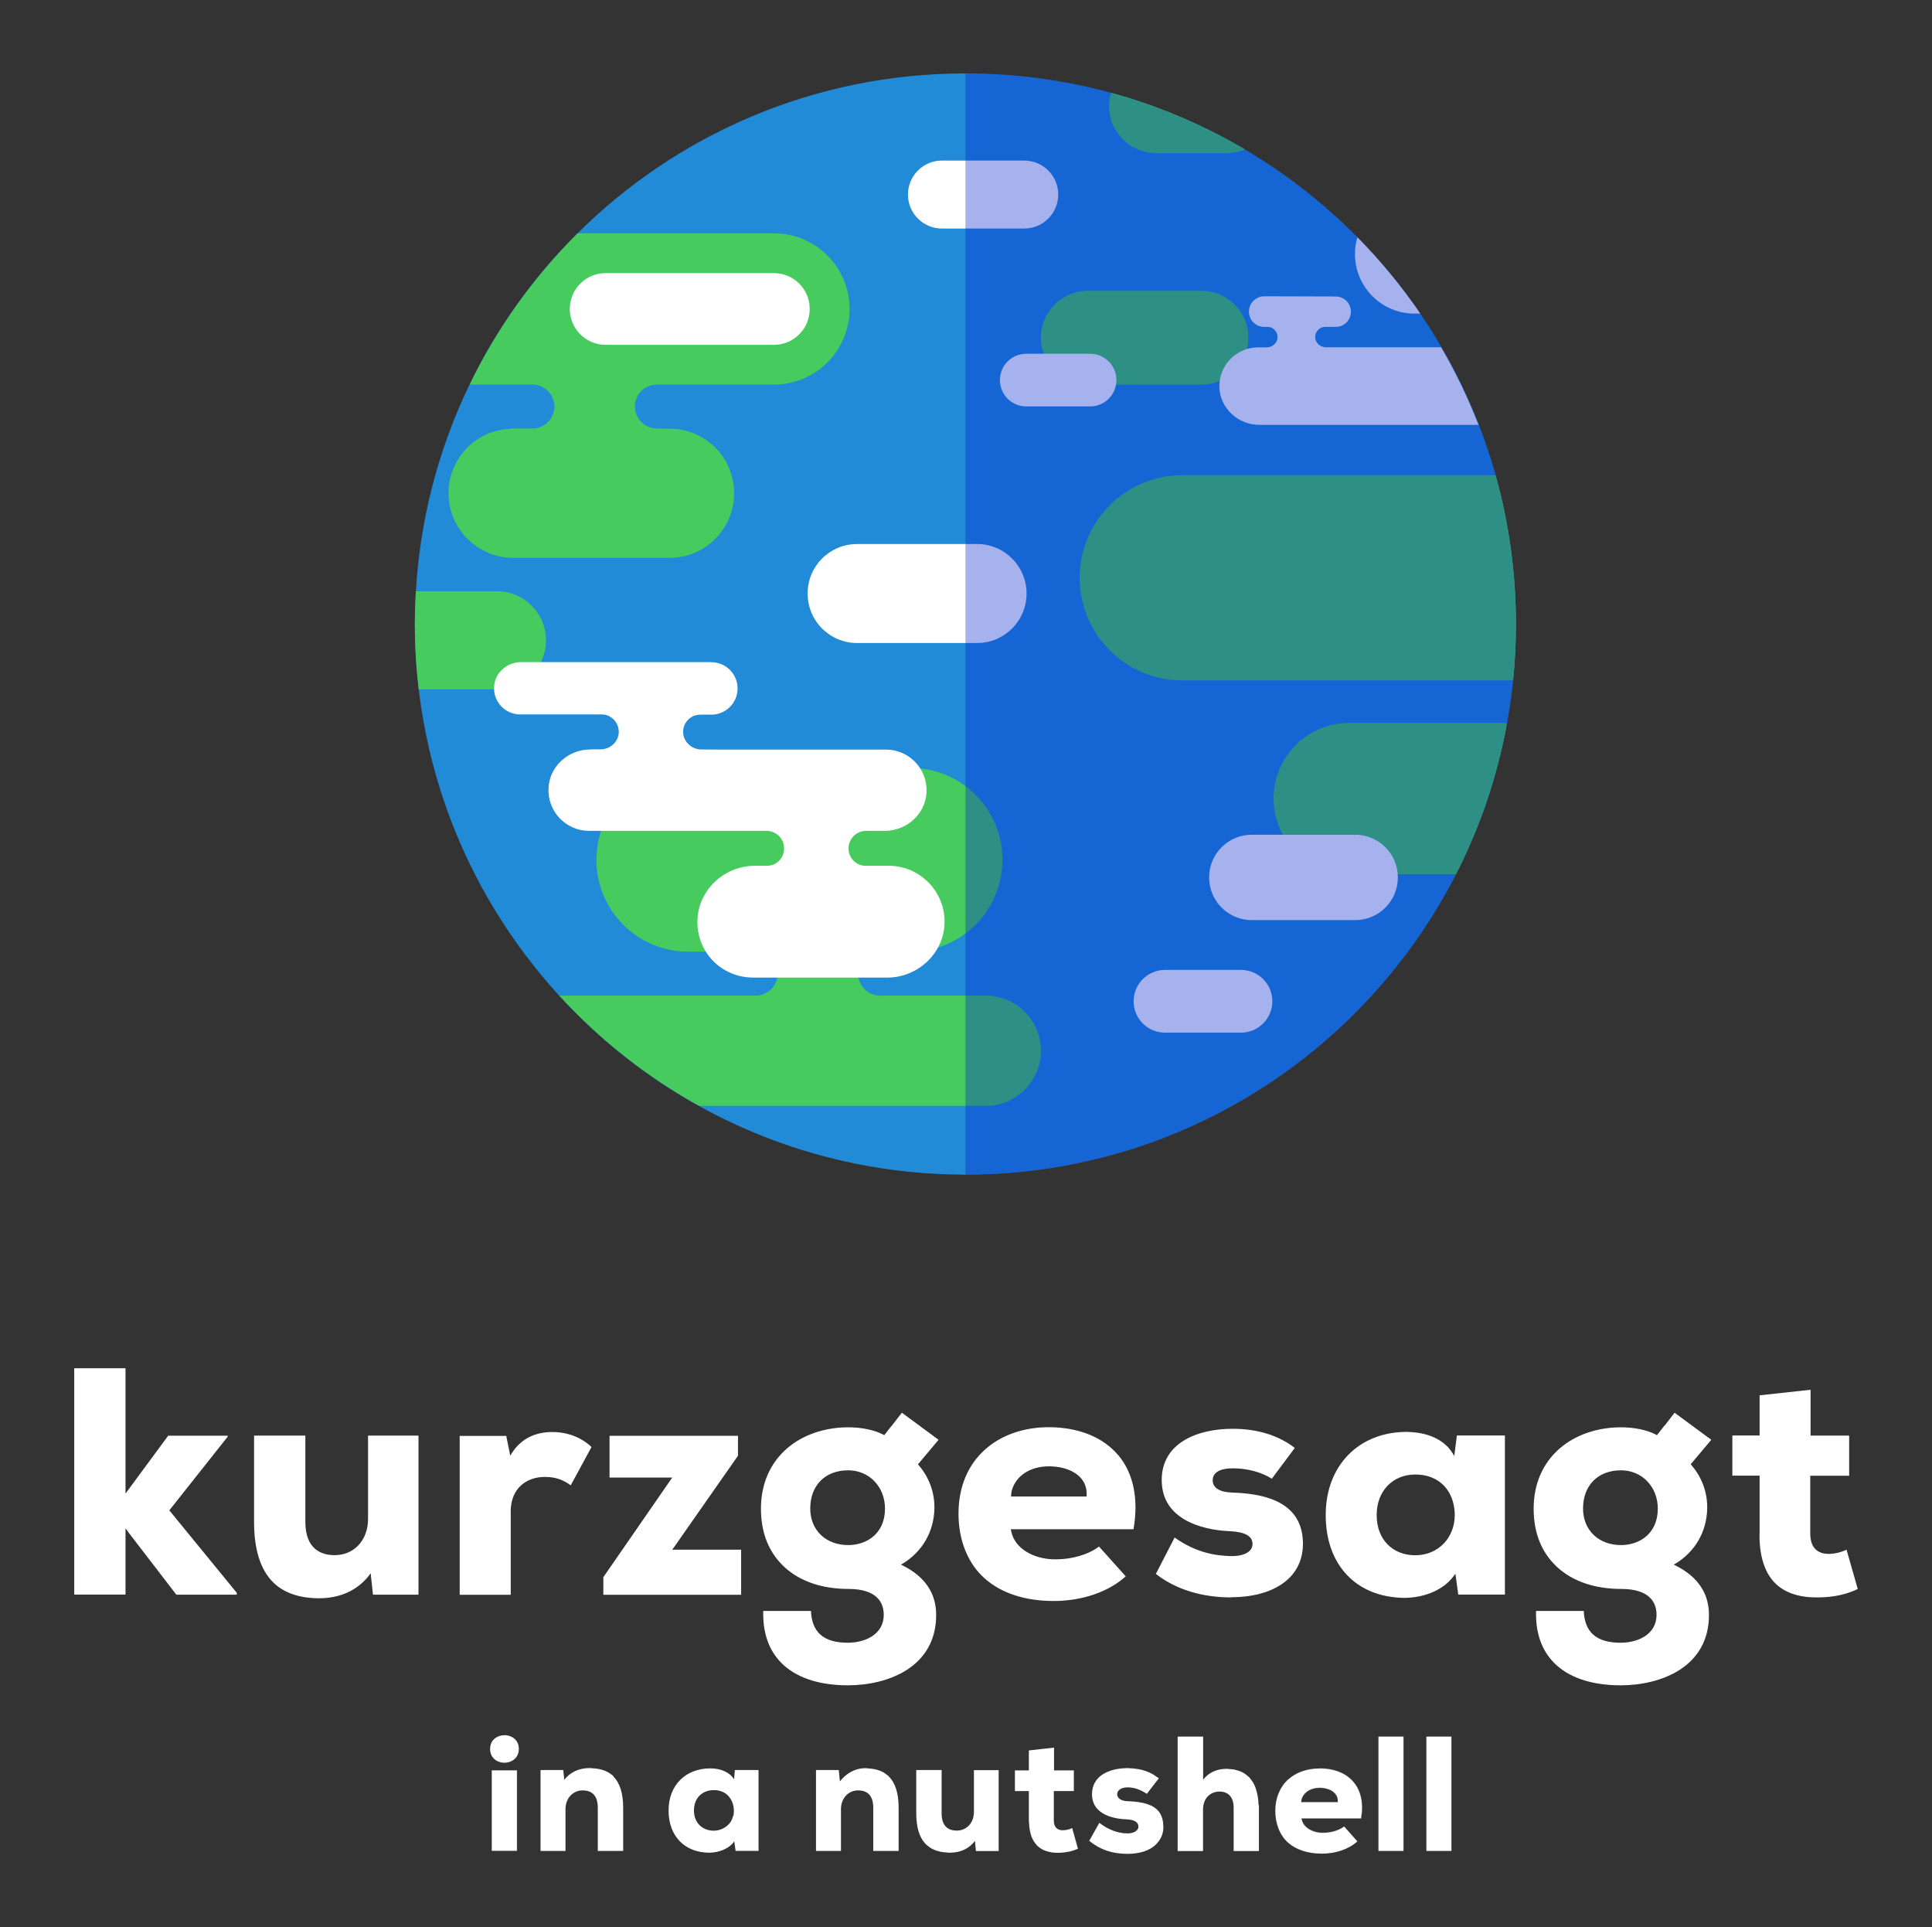 <?xml version="1.0" encoding="UTF-8"?>
<svg id="Ebene_1" data-name="Ebene 1" xmlns="http://www.w3.org/2000/svg" viewBox="0 0 184.25 183.75">
  <rect x="0" y="0" width="184.25" height="183.75" fill="#333333" stroke="none"/>
  <defs>
    <style>
      .cls-1 {
        fill: #218bd8;
      }

      .cls-1, .cls-2 {
        fill-rule: evenodd;
      }

      .cls-2 {
        fill: #0022cb;
      }

      .cls-3 {
        fill: #fff;
      }

      .cls-4 {
        opacity: .35;
      }

      .cls-5 {
        fill: #47cb5e;
      }
    </style>
  </defs>
  <path class="cls-3" d="M134.09,136.53c-2.17,0-4.13.78-5.5,2.18-1.41,1.44-2.16,3.43-2.16,5.75s.69,4.28,2,5.68c1.31,1.4,3.17,2.16,5.38,2.21.05,0,.09,0,.14,0,1.51,0,3.54-.54,4.67-2.06l.18-.23.27,1.98h4.45v-15.17h-4.58l-.25,1.95-.18-.29c-.79-1.27-2.39-2-4.41-2l-.03-.08h0v.08ZM138.73,144.54c0,.96-.37,1.91-1.01,2.6-.7.74-1.67,1.15-2.74,1.15-2.21,0-3.69-1.54-3.69-3.83s1.52-3.87,3.69-3.87c2.28,0,3.76,1.55,3.76,3.94ZM158.74,135.92l-.72.92-.09-.05c-.85-.45-2.07-.7-3.34-.7-2.27,0-4.35.72-5.85,2.02-1.62,1.41-2.48,3.39-2.48,5.74s.78,4.23,2.27,5.59c1.48,1.35,3.58,2.06,6.07,2.06,2.79,0,3.38,1.35,3.38,2.48,0,1.83-1.73,2.65-3.44,2.65-2.27,0-3.42-.99-3.5-3.03h-4.55c-.06,2.03.5,3.68,1.67,4.9,1.38,1.43,3.59,2.19,6.39,2.19,3.89,0,8.43-1.76,8.43-6.71,0-2.06-1.06-3.64-3.16-4.7l-.2-.1.19-.11c1.83-1.11,2.93-2.99,3-5.16.05-1.54-.48-3.03-1.5-4.21l-.07-.08.06-.08,1.9-2.26-3.5-2.58c-.19.25-.59.76-.94,1.22ZM154.59,147.32c-2.13,0-3.62-1.43-3.62-3.48,0-2.21,1.42-3.65,3.62-3.65,2,0,3.51,1.57,3.51,3.65,0,2.4-1.76,3.48-3.51,3.48ZM117.42,152.31c-1.97,0-4.81-.39-7.19-2.24l1.79-3.47c2.12,1.5,3.98,1.73,5.37,1.77h.11c.75,0,1.34-.18,1.67-.5.19-.18.28-.4.28-.65,0-.77-.72-1.16-2.24-1.23-1.51-.06-6.42-.61-6.42-4.87,0-3.6,3.49-4.89,6.76-4.89,2.35,0,4.4.63,5.93,1.83l-2.19,2.93c-.97-.62-2.35-.99-3.69-.99h-.04c-1.23,0-1.91.41-1.91,1.14s.67,1.13,1.83,1.17c4.55.13,6.77,1.73,6.78,4.9,0,1.26-.44,2.38-1.29,3.23-1.19,1.2-3.16,1.85-5.55,1.85ZM167.81,146.25v-5.55h-2.6v-3.83h2.6v-3.83l4.86-.53v4.37h3.68v3.83h-3.71v5.55c.02,1.57.97,1.9,1.76,1.9.55,0,1.22-.16,1.7-.4l1.07,3.75c-1.11.52-2.25.77-3.7.8-.08,0-.16,0-.24,0-1.69,0-3.01-.45-3.92-1.34-1.02-1.01-1.53-2.6-1.51-4.72ZM64.24,147.57l-.13.19h6.57v4.3h-13.14v-1.68l6.57-9.5h-5.98v-3.98h12.25v1.9l-6.14,8.78ZM48.71,144.16v7.9h-4.87v-15.15h4.44l.38,1.88.16-.25c.84-1.31,2.16-2,3.83-2,1.46,0,2.77.49,3.76,1.43l-1.98,3.65c-.78-.57-1.51-.8-2.49-.8-1.5,0-3.24.88-3.24,3.35ZM35.18,150.24c-1.42,1.78-3.36,2.15-4.75,2.15h-.09c-1.84-.02-3.29-.53-4.29-1.52-1.21-1.2-1.82-3.13-1.82-5.75v-8.24h4.89v8.21c0,2.63,1.52,3.19,2.8,3.19.85,0,1.63-.31,2.2-.88.63-.63.98-1.54.98-2.56v-7.96h4.81v15.17h-4.34l-.22-2.04-.18.23ZM12.19,146.01l-.22-.28v6.31h-4.89v-21.58h4.89v11.95l4.07-5.52h5.67v.1l-5.5,6.94-.06.08,6.43,7.86v.18h-5.76l-4.63-6.02ZM84.97,136.02c-.25.33-.48.62-.58.74l-.06.08-.09-.05c-.86-.45-2.07-.7-3.34-.7-2.27,0-4.35.72-5.85,2.02-1.62,1.41-2.48,3.39-2.48,5.74s.78,4.23,2.27,5.59c1.48,1.35,3.58,2.06,6.06,2.06,2.79,0,3.38,1.35,3.38,2.48,0,1.83-1.73,2.65-3.44,2.65-2.27,0-3.42-.99-3.5-3.03h-4.55c-.06,2.03.5,3.68,1.67,4.9,1.38,1.43,3.59,2.19,6.39,2.19,3.89,0,8.43-1.76,8.43-6.71,0-2.06-1.06-3.64-3.16-4.7l-.2-.1.19-.11c1.83-1.11,2.93-2.99,3-5.16.05-1.54-.48-3.03-1.5-4.21l-.07-.08.07-.08,1.9-2.26-3.5-2.58c-.21.27-.65.84-1.02,1.31ZM80.89,147.32c-2.13,0-3.62-1.43-3.62-3.48,0-2.21,1.42-3.65,3.62-3.65,2,0,3.51,1.57,3.51,3.65,0,2.4-1.76,3.48-3.51,3.48ZM106.65,138.76h0c-1.44-1.73-3.8-2.68-6.64-2.68-2.39,0-4.55.76-6.08,2.14-1.65,1.48-2.52,3.59-2.52,6.1s.87,4.75,2.51,6.19c1.58,1.4,3.85,2.14,6.56,2.14s5.23-.86,6.88-2.35l-2.55-2.84c-1.05.78-2.56,1.22-4.16,1.22-2.14,0-3.87-1.08-4.2-2.62l-.05-.25h11.7c.5-2.89,0-5.32-1.44-7.05ZM96.42,142.68l.04-.43c.33-1.48,1.73-2.44,3.57-2.44h.02c1.71,0,3.48.76,3.58,2.47v.41s-7.22,0-7.22,0ZM70,169.61v.03c-.41-.65-1.25-1.03-2.26-1.03h-.02c-1.12,0-2.13.39-2.83,1.08-.74.73-1.13,1.74-1.13,2.94s.37,2.21,1.07,2.93c.69.71,1.66,1.08,2.79,1.09h.02c.82,0,1.87-.33,2.39-1.09v.03s.12.89.12.89h2.19v-7.71h-2.26l-.07.84ZM69.92,173.13c-.03.11-.06.21-.1.31-.02.04-.04.07-.05.11-.04.08-.08.15-.13.22-.01.02-.03.04-.04.05-.37.47-.96.73-1.53.73-.53,0-1-.18-1.34-.51-.36-.35-.55-.84-.55-1.42s.19-1.08.55-1.43c.34-.33.82-.51,1.34-.51,1.32,0,1.92,1.01,1.92,2,0,.14-.02.28-.04.41,0,0,0,.02,0,.03ZM58.49,169.38c.63.62.94,1.62.94,2.97v4.13h-2.42v-4.12c0-1.09-.49-1.65-1.45-1.65,0,0,0,0-.01,0-.42,0-.8.16-1.1.45-.33.33-.52.8-.52,1.32v4h-2.38v-7.71h2.17s.09.93.09.93c.59-.74,1.41-1.12,2.43-1.12h.04c.07,0,.14.01.21.02.09,0,.18.01.27.02.12.01.24.03.35.05.11.02.22.05.33.08.08.03.16.05.23.08.1.04.19.08.28.13.08.04.15.09.23.14.07.05.13.1.2.15.04.03.09.06.12.1ZM46.91,168.81h2.38v7.65h-2.38v-7.65ZM46.89,176.48h2.42v-7.69h-2.42v7.69ZM46.9,168.8h2.4v7.67h-2.4v-7.67ZM84.76,169.38c.63.62.94,1.62.94,2.97v4.13h-2.42v-4.12c0-1.09-.49-1.65-1.45-1.65,0,0,0,0-.01,0-.42,0-.8.16-1.1.45-.33.33-.52.8-.52,1.32v4h-2.38v-7.71h2.17s.11,1.08.11,1.08c.65-.82,1.51-1.26,2.41-1.26h.03c.07,0,.14.01.21.02.09,0,.18.01.27.02.12.01.24.03.35.05.11.02.22.05.33.08.08.03.16.05.23.08.1.04.19.08.28.13.08.04.15.09.22.14.07.05.13.1.2.15.04.03.09.06.12.1ZM48.11,165.45h0c-.39,0-.76.14-1.01.39-.24.23-.36.55-.36.92s.12.68.36.92c.25.25.62.39,1.01.39h0c.36,0,.69-.12.94-.33.28-.24.43-.58.43-.98,0-.9-.71-1.31-1.36-1.32ZM48.91,165.69s.03.02.05.03c-.02-.01-.03-.02-.05-.03ZM48.67,165.57s.05.02.07.03c-.02-.01-.05-.02-.07-.03ZM131.46,165.58h2.39v10.9h-2.39v-10.9ZM125.83,168.6c-1.17,0-2.23.37-2.98,1.05-.81.73-1.24,1.76-1.24,3s.43,2.33,1.23,3.04c.78.69,1.89,1.05,3.22,1.05s2.58-.43,3.39-1.17h0s-1.27-1.43-1.27-1.43h0s0,0,0,0c-.51.38-1.25.6-2.02.6-1.03,0-1.86-.52-2.02-1.26l-.02-.09h5.69c.25-1.43,0-2.63-.71-3.48-.71-.85-1.86-1.32-3.26-1.32ZM129.79,173.39h-5.7l.02.1c.16.74,1,1.26,2.03,1.26.78,0,1.52-.22,2.03-.6l1.27,1.41c-.81.74-2.04,1.16-3.38,1.16s-2.44-.36-3.21-1.05c-.8-.71-1.23-1.76-1.23-3.03s.43-2.26,1.24-2.99c.75-.68,1.81-1.05,2.98-1.05,1.39,0,2.55.47,3.25,1.31.71.85.95,2.05.71,3.47ZM125.83,168.62c-1.17,0-2.22.37-2.97,1.05-.81.73-1.23,1.76-1.23,2.98s.42,2.32,1.23,3.03c.77.68,1.88,1.04,3.21,1.04s2.56-.42,3.37-1.16l-1.26-1.4c-.51.38-1.25.6-2.03.6-1.04,0-1.88-.52-2.04-1.27l-.02-.11h5.7c.24-1.41,0-2.61-.7-3.45-.7-.85-1.86-1.31-3.25-1.31ZM124.09,171.83h0s.02-.2.02-.2c.16-.71.84-1.18,1.73-1.18h.01c.83,0,1.69.37,1.73,1.19v.19s-3.5,0-3.5,0ZM138.42,165.58v10.9h-2.39v-10.9h2.39ZM120.04,172.04c0,.09.02.18.02.28v4.17h-2.41v-4.15c0-.97-.5-1.52-1.35-1.52-.78,0-1.57.54-1.57,1.73v3.94h-2.42v-10.91h2.43v4.11c.54-.69,1.3-1.04,2.26-1.04.07,0,.13.01.2.02.09,0,.17.01.25.02.13.01.25.03.37.06.09.02.17.04.25.07.11.03.21.07.3.11.08.04.16.07.23.12.09.05.17.11.25.17.07.05.13.11.19.16.04.04.08.06.12.1.03.03.05.07.07.1.09.1.16.21.24.33.05.07.09.15.13.23.06.12.12.25.16.39.03.1.06.2.09.3.03.13.06.26.09.41.02.14.04.29.06.44.01.12.02.25.02.38ZM102.26,174.33l.54,1.94h0c-.56.25-1.09.36-1.77.39-.06,0-.12,0-.18,0-.07,0-.13-.01-.2-.01-.08,0-.16,0-.24-.02-.09,0-.17-.02-.25-.04-.1-.02-.2-.04-.3-.07-.07-.02-.14-.04-.21-.07-.09-.04-.19-.08-.27-.13-.06-.03-.12-.07-.18-.11-.07-.05-.14-.1-.2-.16-.03-.02-.06-.04-.09-.07-.03-.02-.04-.06-.07-.09-.08-.09-.16-.19-.23-.3-.03-.05-.06-.11-.09-.16-.06-.12-.12-.24-.17-.37-.02-.07-.04-.14-.06-.22-.03-.11-.06-.23-.08-.36-.02-.12-.04-.24-.05-.37,0-.09-.01-.19-.02-.29,0-.09-.02-.17-.02-.26v-2.79h-1.33v-1.97h1.33v-1.9h0s2.4-.27,2.4-.27v2.17h1.89v1.97h-1.91v2.79c0,.83.53.95.84.95.26,0,.66-.07.91-.21h0s0,0,0,0ZM125.86,170.46h-.01c-.89,0-1.56.46-1.72,1.17l-.02.19h3.48v-.18c-.05-.82-.91-1.18-1.73-1.18ZM124.11,171.82l.02-.18c.16-.71.83-1.16,1.72-1.17h.01c.82,0,1.67.36,1.72,1.18v.17s-3.46,0-3.46,0ZM110.94,174.15c0-.95-.37-1.6-1.13-1.98-.05-.02-.1-.04-.16-.06-.07-.03-.15-.06-.23-.09-.13-.04-.25-.08-.38-.11-.03,0-.06-.01-.1-.02-.48-.1-.98-.14-1.4-.15-.61-.02-1-.28-1-.67,0-.31.31-.65,1-.65,0,0,0,0,0,0,.61,0,1.23.21,1.83.62h0s1.14-1.48,1.14-1.48h0s0-.01,0-.01c-.04-.04-.09-.06-.14-.09-.12-.09-.24-.17-.36-.25-.08-.05-.17-.1-.26-.14-.14-.07-.29-.14-.45-.19-.09-.03-.18-.06-.27-.09-.16-.05-.32-.08-.48-.11-.12-.02-.25-.04-.37-.05-.14-.02-.29-.03-.44-.03-.08,0-.15-.02-.23-.02-.09,0-.18.01-.28.02-.03,0-.06,0-.09,0-.18.01-.35.03-.52.06-.04,0-.09.02-.13.02-.16.03-.3.07-.45.11-.05.02-.11.03-.16.05-.13.05-.26.1-.37.15-.05.02-.1.05-.15.08-.06.03-.12.06-.17.09-.69.44-1.05,1.1-1.05,1.91,0,2.05,2.29,2.36,3.28,2.4.76.03,1.14.26,1.15.69,0,.13-.05.26-.16.36-.18.18-.49.29-.84.29-.01,0-.03,0-.04,0-.96-.02-1.84-.35-2.69-1.01h0s-.96,1.71-.96,1.71h0s0,.01,0,.01c1.03.84,2.19,1.24,3.64,1.24,1.2,0,2.15-.32,2.76-.93.06-.07.12-.14.17-.21,0-.01.02-.02.03-.03.31-.41.48-.89.47-1.43ZM105.07,173.97c.08.05.15.11.23.15-.08-.05-.15-.1-.23-.15ZM105.6,174.3c.14.07.27.14.41.19-.13-.06-.27-.12-.41-.19ZM106.24,174.58c.15.05.3.09.45.13-.15-.03-.29-.07-.45-.13ZM106.92,174.76c.15.02.29.04.44.05-.14,0-.29-.02-.44-.05ZM108.08,176.71c-.1,0-.2.02-.3.02.1,0,.21-.01.3-.02ZM108.83,176.58c-.09.02-.19.04-.29.06.1-.02.2-.04.29-.06ZM108.49,174.43s.01-.01.02-.02c0,0-.01.01-.02.02ZM108.56,174.29s0-.02,0-.02c0,0,0,.02,0,.02ZM109.99,176.04c-.09.07-.18.13-.28.19.1-.06.19-.12.28-.19ZM109.48,176.35c-.11.05-.22.1-.34.14.12-.04.24-.09.34-.14ZM110.52,175.48s.04-.07.06-.1c-.02.03-.04.07-.06.1ZM110.75,175.07s.01-.04.02-.06c0,.02-.01.04-.02.06ZM110.26,175.81s-.04.04-.06.06c.04-.04.08-.08.11-.11-.02.02-.03.04-.05.06ZM92.86,168.78h2.38v7.71h-2.17s-.09-.96-.09-.96c-.59.75-1.38,1.12-2.42,1.12h-.04c-.08,0-.14-.01-.21-.02-.08,0-.17-.01-.25-.02-.13-.01-.27-.03-.39-.06-.08-.02-.16-.04-.23-.06-.12-.03-.23-.07-.33-.11-.07-.03-.14-.06-.21-.1-.1-.05-.19-.1-.27-.17-.07-.05-.13-.1-.19-.15-.04-.03-.09-.06-.12-.1-.63-.61-.94-1.61-.94-2.96v-4.13h2.42v4.12c0,1.09.49,1.65,1.45,1.65,0,0,0,0,.01,0,.43,0,.81-.16,1.11-.45.33-.33.51-.8.51-1.31v-4.01Z"/>
  <g>
    <g>
      <path class="cls-1" d="M92.07,7c-29,0-52.5,23.51-52.5,52.5s23.5,52.5,52.5,52.5,52.5-23.5,52.5-52.5S121.07,7,92.07,7Z"/>
      <g>
        <path class="cls-5" d="M99.27,100.19c0-2.9-2.35-5.26-5.26-5.26h-8.81s-1.26,0-1.26,0c-1.16,0-2.1-.94-2.1-2.1s.9-2.05,2.03-2.09h2.97c4.84,0,8.76-3.92,8.76-8.76s-3.92-8.76-8.76-8.76h-21.21c-4.84,0-8.75,3.92-8.75,8.76s3.92,8.76,8.75,8.76h6.51c1.13.04,2.03.96,2.03,2.09s-.94,2.1-2.1,2.1h-2s-16.73,0-16.73,0c3.83,4.18,8.33,7.75,13.33,10.51h27.34c2.9,0,5.26-2.36,5.26-5.26Z"/>
        <path class="cls-5" d="M114.58,36.67c2.47,0,4.47-2,4.47-4.47s-2-4.47-4.47-4.47h-10.84c-2.47,0-4.47,2-4.47,4.47s2,4.47,4.47,4.47h10.84Z"/>
        <path class="cls-5" d="M110.25,14.6h6.74c.61,0,1.2-.12,1.73-.35-3.95-2.33-8.23-4.16-12.76-5.4-.12.4-.19.83-.19,1.27,0,2.47,2,4.47,4.47,4.47Z"/>
        <path class="cls-5" d="M39.94,65.73h7.45c2.59,0,4.68-2.1,4.68-4.68s-2.1-4.68-4.68-4.68h-7.73c-.06,1.03-.1,2.08-.1,3.12,0,2.11.13,4.19.37,6.24Z"/>
        <path class="cls-5" d="M121.46,76.14c0,3.98,3.23,7.21,7.21,7.21h10.18c2.29-4.47,3.95-9.32,4.87-14.42h-15.05c-3.98,0-7.21,3.23-7.21,7.21Z"/>
        <path class="cls-5" d="M44.78,36.67h0s6.04,0,6.04,0c1.14.03,2.05.95,2.05,2.09s-.94,2.1-2.1,2.1h-2v.02c-3.33.08-6,2.8-6,6.15s2.76,6.16,6.16,6.16h14.92c3.4,0,6.16-2.76,6.16-6.16s-2.73-6.13-6.1-6.16h0s-1.26-.01-1.26-.01c-1.16,0-2.1-.94-2.1-2.1s.91-2.07,2.05-2.09h11.21c3.98,0,7.21-3.23,7.21-7.21s-3.23-7.21-7.21-7.21h-18.73c-4.19,4.17-7.69,9.04-10.29,14.42Z"/>
        <path class="cls-5" d="M142.63,45.31h-29.88c-5.4,0-9.78,4.38-9.78,9.78s4.38,9.78,9.78,9.78h31.55c.18-1.77.27-3.57.27-5.38,0-4.91-.68-9.67-1.94-14.18Z"/>
      </g>
      <g>
        <path class="cls-3" d="M93.18,51.87h-11.44c-2.61,0-4.72,2.11-4.72,4.72s2.11,4.72,4.72,4.72h11.44c2.61,0,4.72-2.11,4.72-4.72s-2.12-4.72-4.72-4.72Z"/>
        <path class="cls-3" d="M67.83,63.13h-18.14c-1.33,0-2.49,1.01-2.57,2.33-.09,1.45,1.06,2.66,2.49,2.66h7.74c.25,0,.49.04.71.15.58.28.98.88.95,1.58-.04.91-.84,1.6-1.75,1.6h-.93s0,.01,0,.01h-.04c-2.09,0-3.89,1.6-3.98,3.69-.11,2.23,1.67,4.07,3.87,4.07h16.94c.92.01,1.66.76,1.66,1.68,0,.66-.38,1.23-.94,1.5-.23.11-.49.15-.74.15h-1.12c-2.99,0-5.52,2.44-5.47,5.43s2.42,5.23,5.33,5.23h12.78c2.99,0,5.52-2.44,5.46-5.43-.06-2.9-2.42-5.23-5.33-5.23h-2.15c-.25,0-.51-.04-.74-.15-.56-.27-.94-.84-.94-1.5,0-.92.74-1.67,1.66-1.68h1.8c2.09,0,3.89-1.61,3.98-3.69.1-2.23-1.67-4.06-3.88-4.06h-16.05s-1.53-.01-1.53-.01c-.91,0-1.71-.69-1.75-1.6-.03-.64.3-1.2.81-1.5.26-.16.57-.22.87-.22h1.01c1.38,0,2.5-1.12,2.5-2.5h0c0-1.38-1.12-2.5-2.5-2.5Z"/>
        <path class="cls-3" d="M103.96,33.73h-6.09c-1.39,0-2.51,1.12-2.51,2.51s1.12,2.51,2.51,2.51h6.09c1.39,0,2.51-1.12,2.51-2.51s-1.13-2.51-2.51-2.51Z"/>
        <path class="cls-3" d="M57.76,32.88h16.04c1.89,0,3.42-1.53,3.42-3.42s-1.53-3.42-3.42-3.42h-16.04c-1.89,0-3.42,1.53-3.42,3.42s1.53,3.42,3.42,3.42Z"/>
        <path class="cls-3" d="M89.83,21.79h7.85c1.79,0,3.24-1.45,3.24-3.24s-1.45-3.24-3.24-3.24h-7.85c-1.79,0-3.24,1.45-3.24,3.24s1.45,3.24,3.24,3.24Z"/>
        <path class="cls-3" d="M134.9,29.9h.54c-1.78-2.6-3.78-5.03-5.99-7.27-.15.51-.23,1.04-.23,1.59,0,3.14,2.54,5.68,5.68,5.68Z"/>
        <path class="cls-3" d="M137.46,33.11h-11.01c-.51,0-.96-.36-1.02-.87-.06-.53.32-.99.82-1.07h1.12c.81,0,1.46-.64,1.46-1.45s-.65-1.45-1.45-1.45l-6.8-.02c-.81,0-1.47.65-1.47,1.46s.64,1.45,1.44,1.46h.47c.5.09.87.55.81,1.08-.06.5-.51.87-1.02.87h-.89c-2.04.04-3.68,1.73-3.63,3.79.05,2.02,1.79,3.6,3.81,3.6h20.9c-1-2.57-2.19-5.03-3.56-7.39Z"/>
        <path class="cls-3" d="M129.24,79.59h-9.86c-2.25,0-4.07,1.82-4.07,4.07s1.82,4.07,4.07,4.07h9.86c2.25,0,4.07-1.82,4.07-4.07s-1.82-4.07-4.07-4.07Z"/>
        <path class="cls-3" d="M118.35,92.48h-7.25c-1.65,0-2.99,1.34-2.99,2.99s1.34,2.99,2.99,2.99h7.25c1.65,0,2.99-1.34,2.99-2.99s-1.34-2.99-2.99-2.99Z"/>
      </g>
    </g>
    <g class="cls-4">
      <path class="cls-2" d="M92.07,112c28.99,0,52.5-23.5,52.5-52.5S121.07,7,92.07,7v105Z"/>
    </g>
  </g>
</svg>